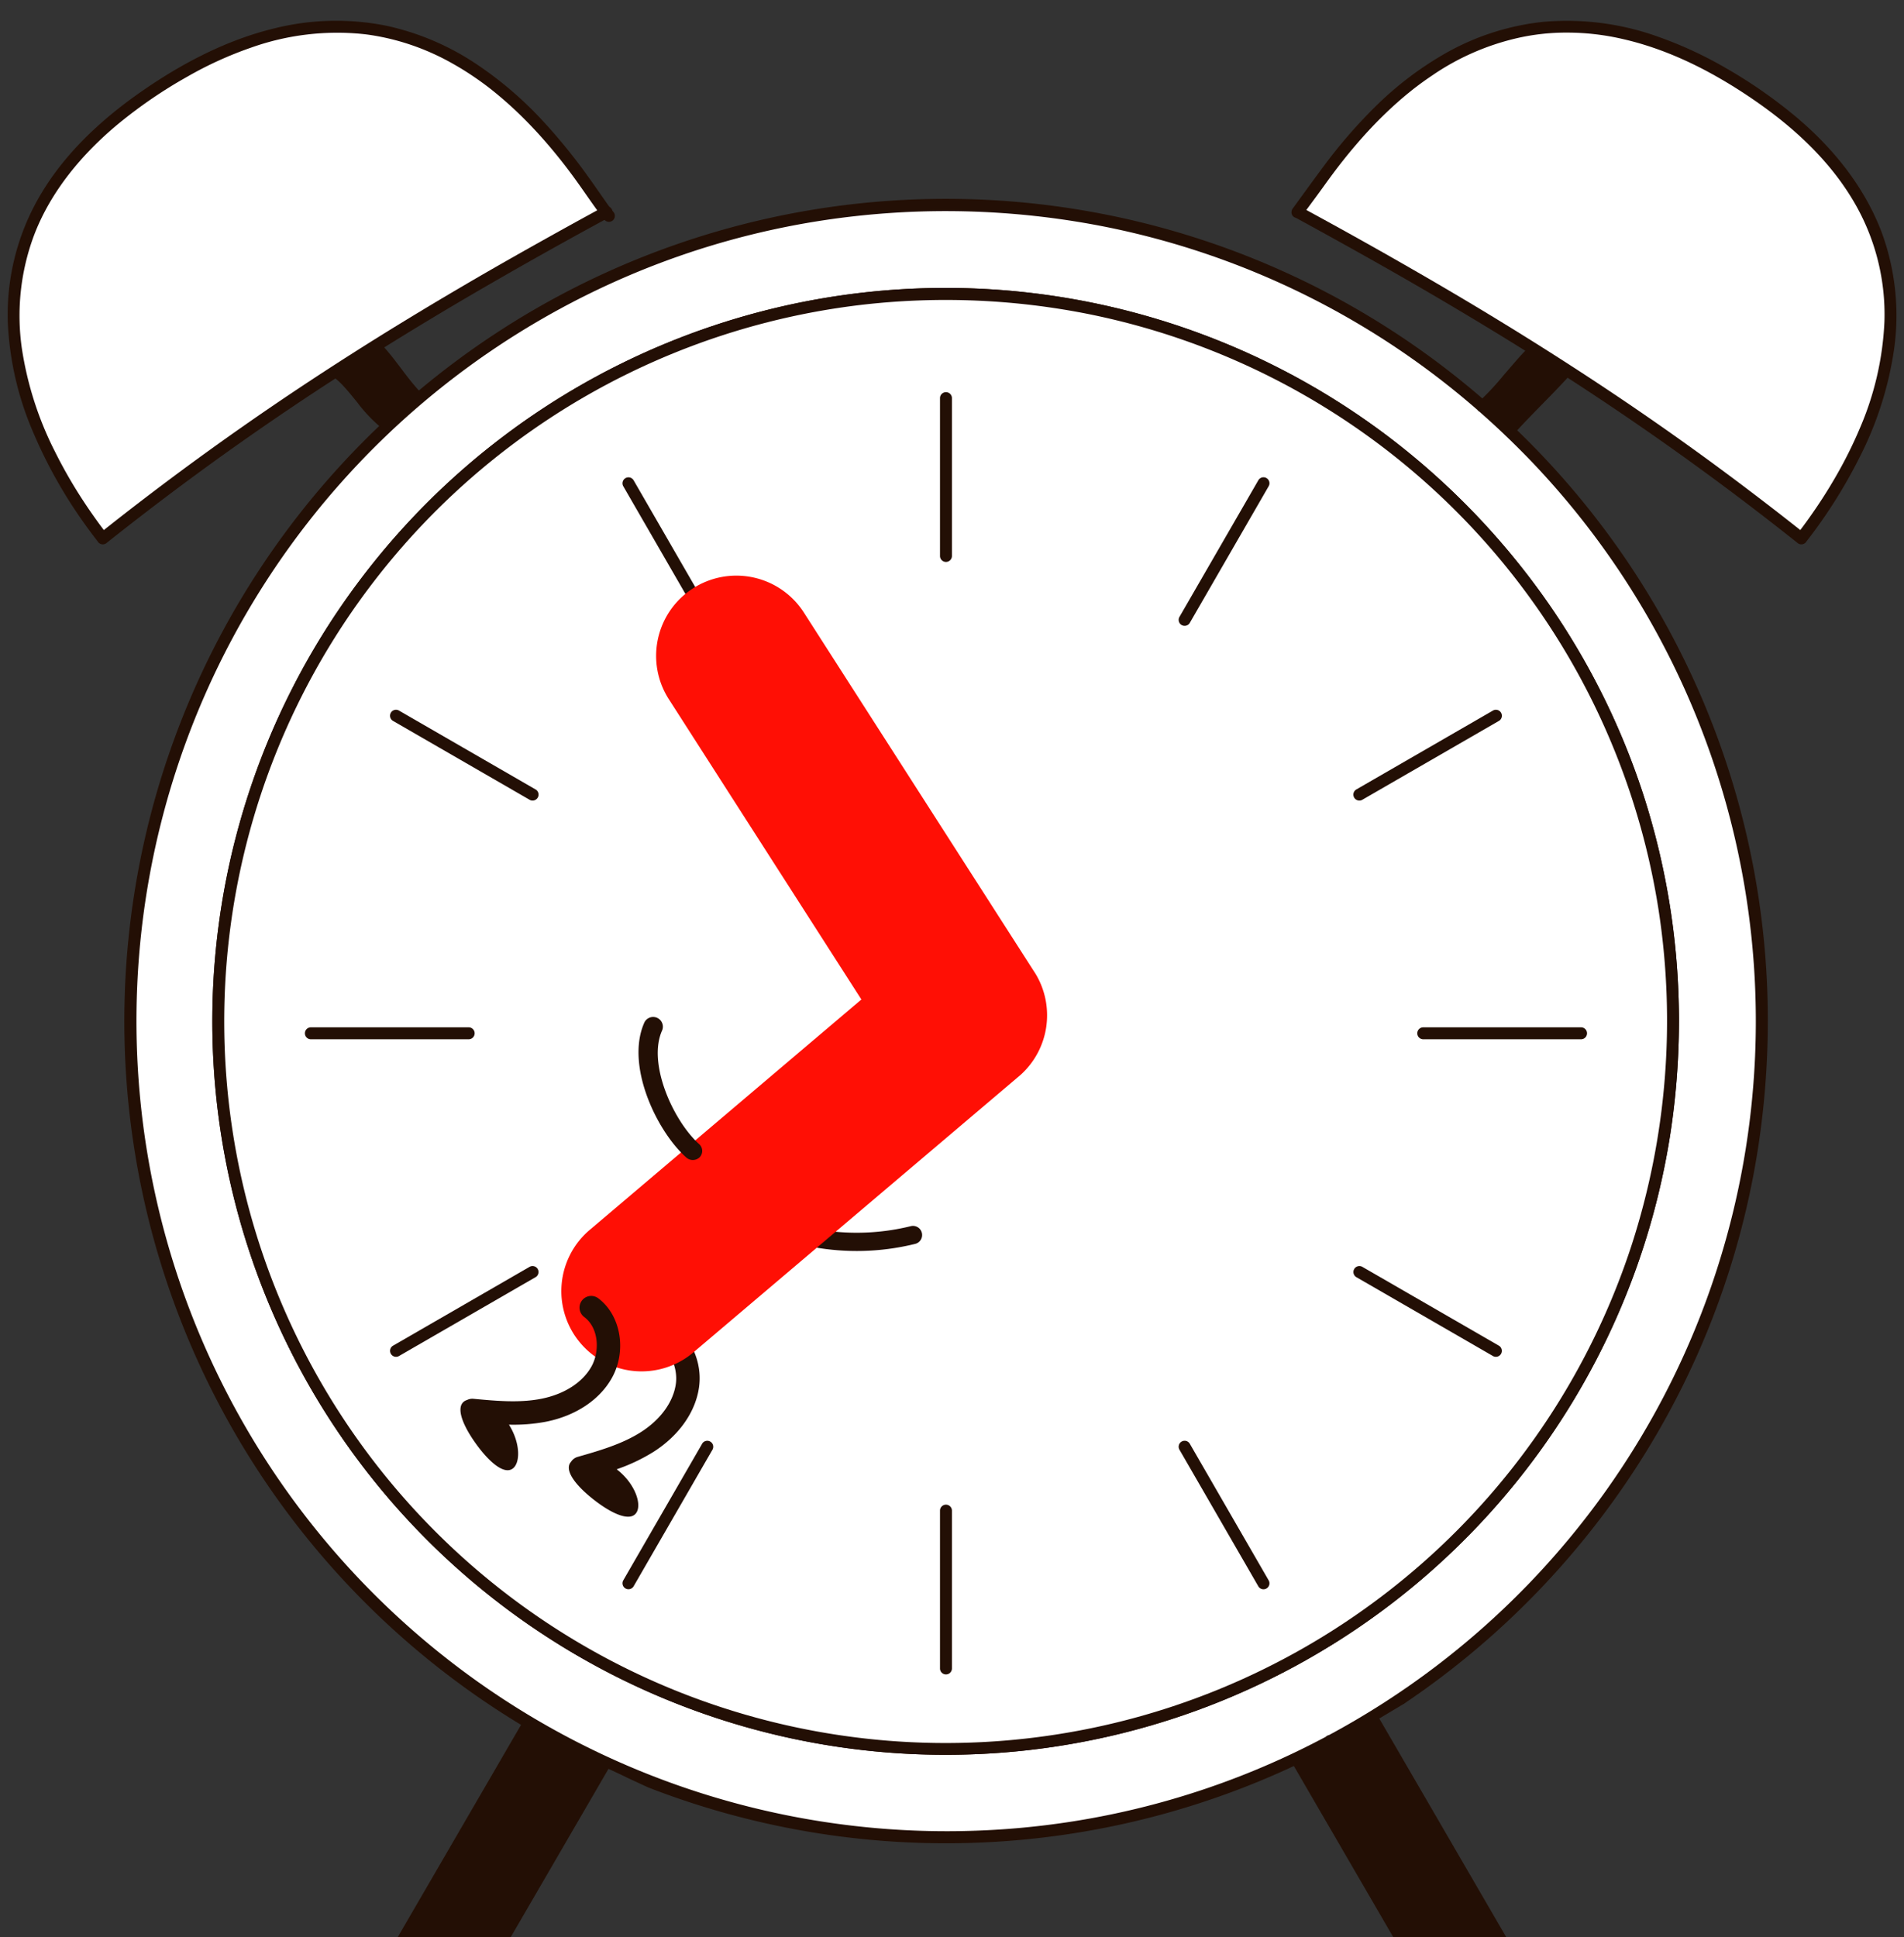 <svg xmlns="http://www.w3.org/2000/svg" xmlns:xlink="http://www.w3.org/1999/xlink" width="513.83" height="522.678" viewBox="0 0 513.83 522.678">
  <rect x="0" y="0" width="513.83" height="522.678" fill="#333333" stroke="none"/>
  <defs>
    <clipPath id="clip-path">
      <rect id="Rectangle_157" data-name="Rectangle 157" width="513.83" height="522.678" transform="translate(761.17 5045.322)" fill="none"/>
    </clipPath>
  </defs>
  <g id="Illustration_-_Clock" data-name="Illustration - Clock" transform="translate(-761.17 -5045.322)" clip-path="url(#clip-path)">
    <g id="Group_288" data-name="Group 288">
      <g id="Group_280" data-name="Group 280">
        <path id="Path_259" data-name="Path 259" d="M859.363,5591.524l16.1,9.293a3.889,3.889,0,0,0,5.313-1.424l48.15-82.876a3.889,3.889,0,0,0-1.424-5.313l-16.1-9.293a3.889,3.889,0,0,0-5.313,1.424l-48.15,82.876A3.89,3.89,0,0,0,859.363,5591.524Z" fill="#230f05"/>
        <path id="Path_260" data-name="Path 260" d="M1178.749,5594.887l-16.1,9.292a3.888,3.888,0,0,1-5.312-1.423l-50.091-86.239a3.889,3.889,0,0,1,1.423-5.313l16.1-9.293a3.888,3.888,0,0,1,5.312,1.424l50.091,86.239A3.89,3.89,0,0,1,1178.749,5594.887Z" fill="#230f05"/>
      </g>
      <path id="Path_261" data-name="Path 261" d="M1140.043,5505.056a222.592,222.592,0,0,0,75.074-85.459,220.489,220.489,0,0,0,20.535-64.73,226.938,226.938,0,0,0,2.6-34,221.273,221.273,0,0,0-67.64-159.429c4.433-4.823,9.176-9.358,13.6-14.193q3.75,2.429,7.477,4.894,12.979,8.608,25.612,17.724,13.041,9.414,25.683,19.366,1.59,1.252,3.175,2.512a1.621,1.621,0,0,0,2.276,0,1.46,1.46,0,0,0,.21-.278,136.953,136.953,0,0,0,14.353-22.707,93.928,93.928,0,0,0,9.273-28.826,65.122,65.122,0,0,0-3.238-31.767c-4.631-12.309-13.03-22.753-23.017-31.175a131.285,131.285,0,0,0-19.076-13.288,107.37,107.37,0,0,0-18-8.359,72.748,72.748,0,0,0-31.368-4.115,67.962,67.962,0,0,0-25.7,8.133,90.954,90.954,0,0,0-19.575,14.765,137.394,137.394,0,0,0-13.817,15.935c-2.77,3.688-8.148,11.16-8.328,11.37a1.832,1.832,0,0,0-.453,1.171c0,.029.005.059.006.088a1.434,1.434,0,0,0,.019.207c0,.011.006.021.008.031a1.525,1.525,0,0,0,.42.78,1.618,1.618,0,0,0,.743.4q14,7.62,27.853,15.522,13.567,7.77,26.911,15.923,3.574,2.19,7.129,4.417c-2,2.069-3.838,4.309-5.722,6.467a74.808,74.808,0,0,1-5.855,6.4q-4.844-4.179-9.924-8.083a221.452,221.452,0,0,0-277.071,5.941c-3.368-3.647-6.026-7.936-9.346-11.626.777-.484,1.551-.973,2.33-1.455q13.258-8.2,26.773-15.981,14-8.078,28.188-15.808,1.076-.588,2.154-1.174c.018.021.034.043.052.064a1.624,1.624,0,0,0,2.276,0,1.643,1.643,0,0,0,0-2.276c-.066-.078-.129-.158-.193-.238a1.818,1.818,0,0,0-.841-1.1c-.471-.649-.933-1.305-1.392-1.962-1.34-1.92-2.672-3.847-4.039-5.748a154.989,154.989,0,0,0-12.456-15.374,100.067,100.067,0,0,0-18.184-15.535,70.614,70.614,0,0,0-24.018-10.193,68.732,68.732,0,0,0-30.191.664c-12.953,3.117-25,9.434-35.889,16.993-11.536,8.007-22.067,17.917-28.741,30.421a63.535,63.535,0,0,0-7.426,31.9,84.19,84.19,0,0,0,6.882,29.781,128.1,128.1,0,0,0,13.894,24.694c1.14,1.6,2.317,3.17,3.516,4.725a1.48,1.48,0,0,0,.21.276,1.617,1.617,0,0,0,2.276,0q12.6-10.017,25.6-19.517,12.615-9.207,25.593-17.9,5.19-3.479,10.439-6.87c.056.04.112.08.167.121l.035.027c.119.1.237.2.352.3a21.591,21.591,0,0,1,1.69,1.666c1.272,1.376,2.443,2.844,3.627,4.3a40.191,40.191,0,0,0,5.956,6.4,221.9,221.9,0,0,0,49.527,356.849" fill="#230f05"/>
      <path id="Path_262" data-name="Path 262" d="M842.541,5149.6q-13.038,8.658-25.726,17.827-13.074,9.455-25.752,19.441-.937.738-1.871,1.481c-.267-.354-.533-.707-.8-1.063q-.93-1.255-1.833-2.532-1.893-2.675-3.662-5.434a127.974,127.974,0,0,1-6.914-12.181,91.547,91.547,0,0,1-8.92-27.843,61.983,61.983,0,0,1,3.28-30.455c4.526-11.91,12.988-21.994,22.742-30.09a127.668,127.668,0,0,1,18.565-12.7,101.158,101.158,0,0,1,17.272-7.875,69.245,69.245,0,0,1,30.37-3.651c1.111.126,1.9.239,3.144.453q1.667.288,3.315.665a63.972,63.972,0,0,1,6.359,1.8,65.019,65.019,0,0,1,11.314,5.1q2.668,1.5,5.213,3.211,1.269.85,2.505,1.747.585.423,1.162.856.316.237.631.477l.2.157.206.16a102.242,102.242,0,0,1,8.766,7.728c2.573,2.54,5.022,5.2,7.362,7.959q1.614,1.9,3.16,3.856.351.444.7.892l.333.428.231.3q.685.894,1.36,1.8c2.438,3.265,4.7,6.656,7.085,9.957q-13.391,7.3-26.638,14.861-13.628,7.8-27.026,16Q855.467,5141.03,842.541,5149.6Z" fill="#fff"/>
      <path id="Path_263" data-name="Path 263" d="M1269.72,5132.086a81.573,81.573,0,0,1-6.7,28.945c-.807,1.931-1.921,4.342-2.954,6.412q-1.57,3.147-3.323,6.2c-2.208,3.857-4.615,7.6-7.186,11.227q-.861,1.214-1.746,2.409-.4.536-.8,1.066-12.068-9.549-24.484-18.645-12.671-9.26-25.708-18-5.962-4-12-7.89a1.776,1.776,0,0,0-.194-.127q-6.9-4.449-13.873-8.769-13.317-8.241-26.893-16.055-13.93-8.04-28.056-15.736-1.047-.573-2.094-1.142c1.345-1.812,3.456-4.668,4.879-6.654q1.222-1.707,2.479-3.388.678-.907,1.368-1.8l.079-.1.076-.1.344-.442q.385-.494.775-.983,3.185-4.011,6.655-7.785a111.01,111.01,0,0,1,8.035-7.877q2.226-1.964,4.568-3.789l.061-.048.066-.05.228-.175.573-.433q.636-.477,1.28-.941,1.239-.894,2.509-1.743a67.19,67.19,0,0,1,23.076-10.1,59.171,59.171,0,0,1,13.5-1.45,66.363,66.363,0,0,1,14.992,1.765c12.632,2.9,24.33,8.944,34.977,16.221,11.307,7.729,21.64,17.291,28.248,29.433A60.033,60.033,0,0,1,1269.72,5132.086Z" fill="#fff"/>
      <g id="Group_281" data-name="Group 281">
        <path id="Path_264" data-name="Path 264" d="M916.974,5518.69l11.533,5.381,2.556,1.232,5.018,2.323a221.788,221.788,0,0,0,183.564-10.386l20.4-12.184,6.4-5.959" fill="#230f05"/>
        <path id="Path_265" data-name="Path 265" d="M1174.442,5169.819a218.647,218.647,0,0,1-54.587,343.665,1.852,1.852,0,0,0-.926.5,216.93,216.93,0,0,1-94.1,25.308,218.646,218.646,0,0,1-98.618-417.561,216.777,216.777,0,0,1,65.09-18.012,221.015,221.015,0,0,1,68.961,2.964,217.909,217.909,0,0,1,99.638,49.267,1.419,1.419,0,0,0,.139.175,1.591,1.591,0,0,0,.356.263q3.486,3.053,6.84,6.251a1.837,1.837,0,0,0,.206.2Q1171.012,5166.249,1174.442,5169.819Z" fill="#fff"/>
      </g>
      <path id="Path_266" data-name="Path 266" d="M1204.659,5259.773a197.3,197.3,0,0,0-26.83-53.339,199.956,199.956,0,0,0-41.138-42.648,197.907,197.907,0,1,0,75.262,187.425,202.5,202.5,0,0,0,2.323-30.342A198.9,198.9,0,0,0,1204.659,5259.773Z" fill="#230f05"/>
      <path id="Path_267" data-name="Path 267" d="M1204.659,5259.773a197.3,197.3,0,0,0-26.83-53.339,199.956,199.956,0,0,0-41.138-42.648,197.907,197.907,0,1,0,75.262,187.425,202.5,202.5,0,0,0,2.323-30.342A198.9,198.9,0,0,0,1204.659,5259.773Z" fill="#230f05"/>
      <path id="Path_268" data-name="Path 268" d="M1201.555,5381.109a194.7,194.7,0,1,1-207.519-253.573,196.814,196.814,0,0,1,61.405,2.635,194.594,194.594,0,0,1,153.326,160.68,196.414,196.414,0,0,1-7.212,90.258Z" fill="#fff"/>
      <path id="Path_269" data-name="Path 269" d="M929.352,5176.49l7.2,12.471,11.485,19.893,2.649,4.588a1.611,1.611,0,0,0,2.779-1.625l-7.2-12.47-11.486-19.893-2.649-4.589a1.611,1.611,0,0,0-2.779,1.625Z" fill="#230f05"/>
      <path id="Path_270" data-name="Path 270" d="M1079.448,5436.465l7.2,12.471,11.485,19.893,2.649,4.588a1.611,1.611,0,0,0,2.78-1.625l-7.2-12.47-11.485-19.894-2.649-4.588a1.611,1.611,0,0,0-2.78,1.625Z" fill="#230f05"/>
      <g id="Group_282" data-name="Group 282">
        <path id="Path_271" data-name="Path 271" d="M972.183,5379.563a2.459,2.459,0,0,0,.755.385,65.821,65.821,0,0,0,35.211,1.017,2.463,2.463,0,1,0-1.181-4.783,60.9,60.9,0,0,1-32.575-.94,2.463,2.463,0,0,0-2.21,4.321Z" fill="#230f05"/>
      </g>
      <path id="Path_272" data-name="Path 272" d="M938.5,5400.887a3.16,3.16,0,0,0-1.653,6.1c4.8,1.3,7.35,7.121,6.714,11.74-.672,4.883-4.108,9.631-9.427,13.026-5.089,3.248-11.189,5-17.088,6.691a3.134,3.134,0,0,0-1.777,1.338c-.033.037-.074.068-.1.107-1.747,2.233,1.379,6.295,6.244,10.1s9.628,5.917,11.375,3.683-.182-7.964-5.047-11.771c-.051-.039-.1-.073-.154-.112a48.507,48.507,0,0,0,9.95-4.711c6.885-4.4,11.363-10.77,12.288-17.491C950.967,5411.278,945.888,5402.889,938.5,5400.887Z" fill="#230f05"/>
      <path id="Path_273" data-name="Path 273" d="M1036.6,5335.355a21.661,21.661,0,0,0,4.073-27.2l-62.578-97.575a21.652,21.652,0,1,0-36.274,23.651l51.81,80.787-73.2,62.077a21.652,21.652,0,0,0,27.76,33.236Z" fill="#ff0f05"/>
      <path id="Path_274" data-name="Path 274" d="M922.567,5395.6a3.16,3.16,0,0,0-3.76,5.079c4,2.962,4.251,9.309,1.977,13.379-2.4,4.3-7.334,7.472-13.525,8.7-5.922,1.17-12.24.579-18.35.006a3.139,3.139,0,0,0-1.7.325,2.732,2.732,0,0,0-.766.366c-2.3,1.657-.435,6.43,3.174,11.444s7.592,8.37,9.894,6.714c2.174-1.565,2.065-7.04-.993-11.868a47.091,47.091,0,0,0,9.963-.788c8.012-1.586,14.505-5.892,17.814-11.814C930.393,5409.816,928.718,5400.153,922.567,5395.6Z" fill="#230f05"/>
      <g id="Group_287" data-name="Group 287">
        <g id="Group_286" data-name="Group 286">
          <g id="Group_285" data-name="Group 285">
            <g id="Group_284" data-name="Group 284">
              <g id="Group_283" data-name="Group 283">
                <path id="Path_275" data-name="Path 275" d="M934.113,5323.972a16.95,16.95,0,0,1,.988-2.82,2.626,2.626,0,0,1,4.776,2.167c-4.093,8.981,3.089,24.561,9.929,30.682a2.467,2.467,0,0,1,.213,3.556,2.656,2.656,0,0,1-3.674.078C938.911,5350.981,931.2,5335.35,934.113,5323.972Z" fill="#230f05"/>
              </g>
            </g>
          </g>
        </g>
      </g>
      <path id="Path_276" data-name="Path 276" d="M1187.888,5322.532h-42.669a1.61,1.61,0,0,0,0,3.219h42.669a1.61,1.61,0,0,0,0-3.219Z" fill="#230f05"/>
      <path id="Path_277" data-name="Path 277" d="M887.694,5322.532H845.026a1.61,1.61,0,0,0,0,3.219h42.668a1.61,1.61,0,0,0,0-3.219Z" fill="#230f05"/>
      <path id="Path_278" data-name="Path 278" d="M1014.847,5152.71v42.669a1.61,1.61,0,0,0,3.219,0V5152.71a1.61,1.61,0,0,0-3.219,0Z" fill="#230f05"/>
      <path id="Path_279" data-name="Path 279" d="M1014.847,5452.9v42.668a1.61,1.61,0,0,0,3.219,0V5452.9a1.61,1.61,0,0,0-3.219,0Z" fill="#230f05"/>
      <path id="Path_280" data-name="Path 280" d="M867.181,5239.816l12.471,7.2,19.893,11.485,4.588,2.649a1.611,1.611,0,0,0,1.625-2.78l-12.471-7.2-19.893-11.485-4.588-2.649a1.611,1.611,0,0,0-1.625,2.78Z" fill="#230f05"/>
      <path id="Path_281" data-name="Path 281" d="M1127.156,5389.912l12.471,7.2,19.893,11.485,4.588,2.649a1.611,1.611,0,0,0,1.625-2.779l-12.471-7.2-19.893-11.485-4.588-2.649a1.611,1.611,0,0,0-1.625,2.779Z" fill="#230f05"/>
      <path id="Path_282" data-name="Path 282" d="M1164.108,5237.036l-12.471,7.2-19.893,11.485-4.588,2.649a1.611,1.611,0,0,0,1.625,2.78l12.47-7.2,19.894-11.485,4.588-2.649a1.611,1.611,0,0,0-1.625-2.78Z" fill="#230f05"/>
      <path id="Path_283" data-name="Path 283" d="M904.133,5387.133l-12.471,7.2-19.893,11.485-4.588,2.649a1.611,1.611,0,0,0,1.625,2.779l12.47-7.2,19.894-11.486,4.588-2.649a1.611,1.611,0,0,0-1.625-2.779Z" fill="#230f05"/>
      <path id="Path_284" data-name="Path 284" d="M1100.783,5174.866l-7.2,12.47-11.486,19.893-2.649,4.588a1.611,1.611,0,0,0,2.78,1.625l7.2-12.47,11.485-19.894,2.649-4.588a1.61,1.61,0,0,0-2.779-1.624Z" fill="#230f05"/>
      <path id="Path_285" data-name="Path 285" d="M950.686,5434.84l-7.2,12.471L932,5467.2l-2.649,4.588a1.611,1.611,0,0,0,2.779,1.625l7.2-12.471,11.485-19.893,2.649-4.588a1.611,1.611,0,0,0-2.779-1.625Z" fill="#230f05"/>
      <path id="Path_286" data-name="Path 286" d="M935.371,5525.132" fill="#fff"/>
    </g>
  </g>
</svg>
